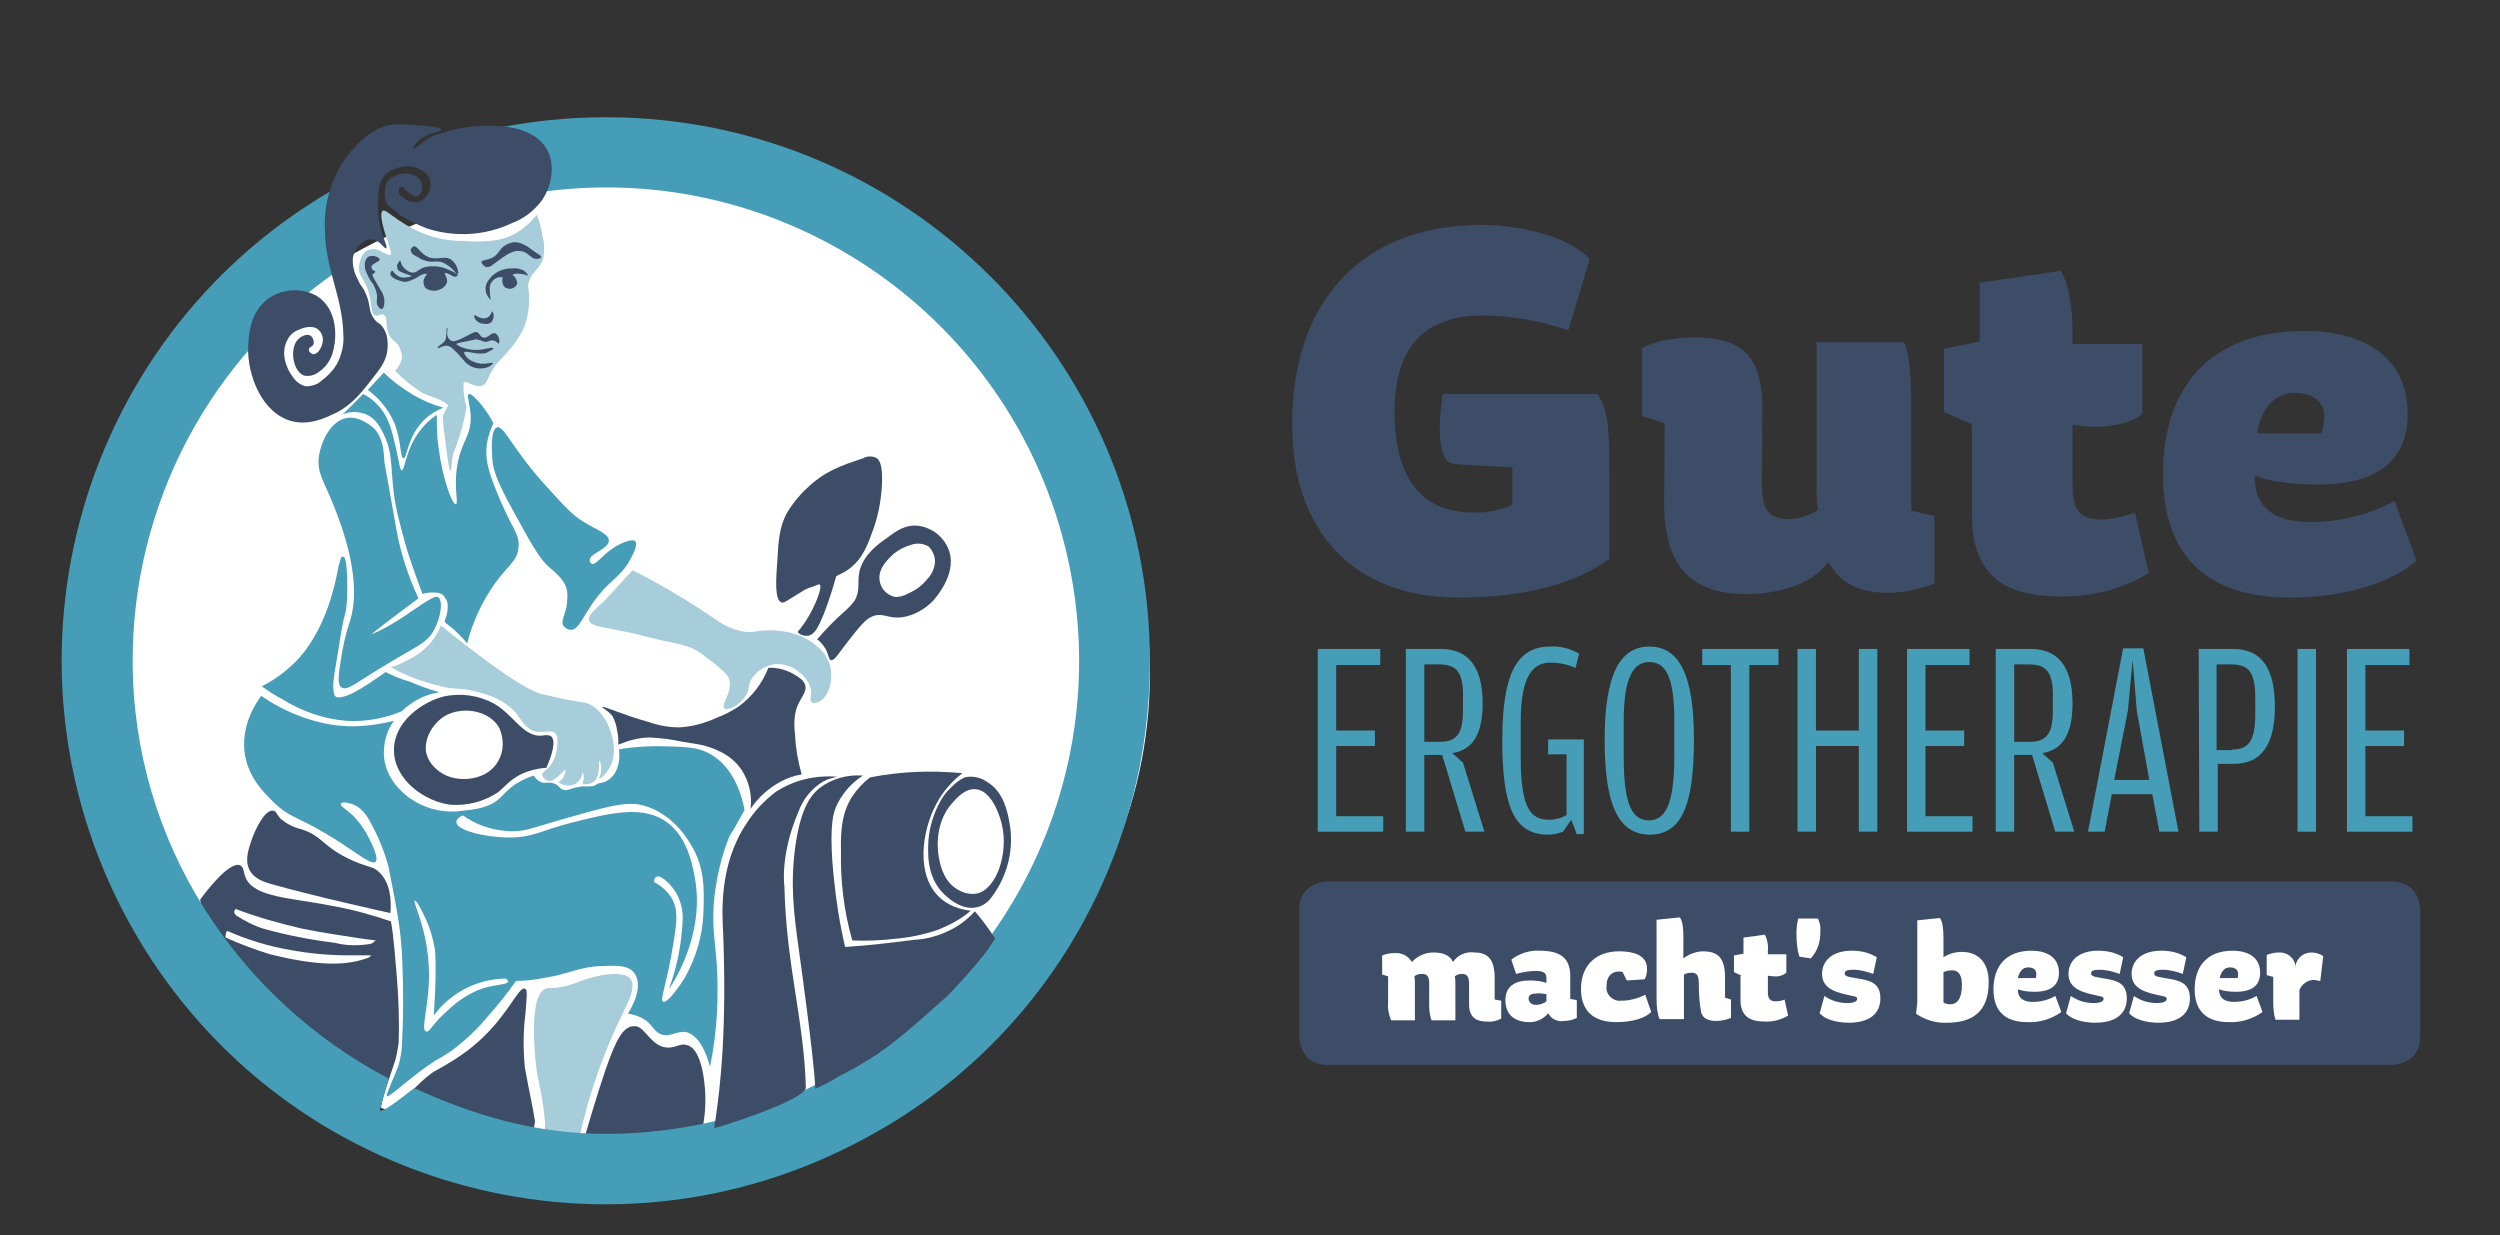 <?xml version="1.0" encoding="utf-8"?>
<!-- Generator: Adobe Illustrator 25.2.1, SVG Export Plug-In . SVG Version: 6.00 Build 0)  -->
<svg version="1.1" id="Ebene_1" xmlns="http://www.w3.org/2000/svg" xmlns:xlink="http://www.w3.org/1999/xlink" x="0px" y="0px"
	 viewBox="0 0 420 207.5" style="enable-background:new 0 0 420 207.5;" xml:space="preserve">
<rect x="0" y="0" width="420" height="207.5" fill="#333333" stroke="none"/>
<style type="text/css">
	.st0{fill:#469DB7;}
	.st1{fill:#3D4D68;}
	.st2{fill:#FFFFFF;}
	.st3{fill:#A7CCDA;}
</style>
<g id="Gruppe_11" transform="translate(-233.716 34.497)">
	<g id="Gruppe_9" transform="translate(444.599 54.327)">
		<path id="Pfad_31" class="st0" d="M10.5,20.2H21v2.7h-7.4v11h6.5v2.6h-6.5v11.8h7.9v2.6h-11V20.2z"/>
		<path id="Pfad_32" class="st0" d="M34.9,39.3l3.6,11.6h-3.2L31.4,38h-3v12.9h-3.1V20.2h5.9c4.4,0,7,2.8,7,9.1
			c0,4.5-1.2,7.8-5.1,8.4L34.9,39.3z M31,35.8c2.8,0,3.9-1.3,3.9-5.3v-2.6c0-3.9-1.2-5.1-4-5.1h-2.5v13L31,35.8L31,35.8z"/>
		<path id="Pfad_33" class="st0" d="M51.7,50.9c-0.8,0.3-1.6,0.5-2.5,0.5c-5.9,0-7.7-5.1-7.7-15.9c0-11,2.4-15.7,8-15.7
			c1.7-0.1,3.4,0.3,4.9,1.2l-0.6,2.4c-1.3-0.6-2.7-0.9-4.2-0.9c-2.8,0-5,2-5,9.8v6.1c0,8.7,1.7,10.5,4.8,10.5c1,0,2.1-0.3,2.9-0.8
			V37.9h-3.1v-2.5h6v15.9H54l-0.9-2.4L51.7,50.9z"/>
		<path id="Pfad_34" class="st0" d="M58.7,35.5c0-10.7,2.4-15.7,7.5-15.7s7.5,4.9,7.5,15.6c0,11.6-2.3,16-7.5,16
			C61,51.3,58.7,46.4,58.7,35.5z M70.4,38.2v-6.1c0-7.5-1.6-9.7-4.2-9.7s-4.3,2.4-4.3,9.9v6.1c0,8.6,1.7,10.6,4.3,10.6
			C68.7,48.9,70.4,46.8,70.4,38.2L70.4,38.2z"/>
		<path id="Pfad_35" class="st0" d="M75.1,22.9v-2.7h12.8v2.7H83v28h-3.1v-28H75.1z"/>
		<path id="Pfad_36" class="st0" d="M94.2,36.5v14.4h-3.1V20.2h3.1v13.7h7.2V20.2h3.1v30.7h-3.1V36.5H94.2z"/>
		<path id="Pfad_37" class="st0" d="M109.5,20.2H120v2.7h-7.4v11h6.5v2.6h-6.5v11.8h7.9v2.6h-11V20.2z"/>
		<path id="Pfad_38" class="st0" d="M134,39.3l3.6,11.6h-3.2L130.5,38h-3v12.9h-3.1V20.2h5.9c4.4,0,7,2.8,7,9.1
			c0,4.5-1.2,7.8-5.1,8.4L134,39.3z M130.1,35.8c2.8,0,3.9-1.3,3.9-5.3v-2.6c0-3.9-1.2-5.1-4-5.1h-2.5v13L130.1,35.8L130.1,35.8z"/>
		<path id="Pfad_39" class="st0" d="M142.7,50.9h-2.8l5.9-30.8h3.4l5.9,30.8h-3.2l-1.2-6.3h-6.8L142.7,50.9z M148.1,30.6l-0.7-8.6
			l-0.8,8.6l-2.3,11.6h5.9L148.1,30.6z"/>
		<path id="Pfad_40" class="st0" d="M158.5,20.2h5.8c4.7,0,7,3.2,7,9.7c0,6.4-2.3,9.6-6.9,9.6h-2.7v11.4h-3.1L158.5,20.2L158.5,20.2
			z M164.1,37.1c2.8,0,3.9-1.5,3.9-5.9v-2.7c0-4.3-1-5.7-4-5.7h-2.5v14.4h2.6V37.1z"/>
		<path id="Pfad_41" class="st0" d="M175.1,20.2h3.1v30.7h-3.1V20.2z"/>
		<path id="Pfad_42" class="st0" d="M183.4,20.2h10.5v2.7h-7.4v11h6.5v2.6h-6.5v11.8h7.9v2.6h-11V20.2z"/>
	</g>
	<path id="Pfad_43" class="st1" d="M456.7,113.6c0,0-4.7,0-4.7,4.7v21.4c0,0,0,4.7,4.7,4.7h178.9c0,0,4.7,0,4.7-4.7v-21.4
		c0,0,0-4.7-4.7-4.7H456.7z"/>
	<g id="Gruppe_10" transform="translate(455.42 99.922)">
		<path id="Pfad_44" class="st2" d="M11.5,34.1v-4.5l-1-0.3v-3.2c0.7-0.3,1.4-0.4,2.1-0.4c1.2-0.1,2.3,0.5,2.9,1.5
			c0.9-1,2.2-1.6,3.6-1.6c1.7,0,2.8,0.5,3.3,1.6c0.8-1.2,2.2-1.8,3.6-1.6c2.3,0,3.4,1.2,3.4,4.3v3.6l1.1,0.2v3
			c-0.7,0.4-1.6,0.6-2.4,0.5c-1.7,0-3-0.6-3-2.9V31c0-1.2-0.2-1.8-1.2-1.8c-0.4,0-0.8,0.1-1.2,0.4c0.1,0.4,0.1,0.9,0.1,1.3V37h-4
			c-0.3-0.8-0.4-1.7-0.4-2.6v-3.7c0-1.1-0.4-1.5-1.2-1.5c-0.5,0-0.9,0.1-1.3,0.4C16,30,16,30.3,16,30.7V37h-4
			C11.6,36,11.4,35,11.5,34.1z"/>
		<path id="Pfad_45" class="st2" d="M31.2,33.6c0-2.3,1.6-3.3,4.1-3.3c0.9,0,1.9,0.1,2.8,0.4V30c0-0.8-0.2-1.3-1.8-1.3
			c-1.1,0-2.2,0.2-3.3,0.5l-0.8-2.4c1.3-1,3-1.6,4.7-1.5c3.4,0,5.2,1.1,5.2,4.3v3.8l1.1,0.2v3c-0.6,0.3-1.4,0.5-2.1,0.5
			c-1.1,0.2-2.2-0.3-2.7-1.3c-0.8,1-2.1,1.6-3.4,1.5C32.8,37.2,31.2,36.1,31.2,33.6z M38.1,33.8v-1.2c-0.6-0.1-1.2-0.2-1.8-0.1
			c-0.8,0-1.2,0.3-1.2,0.8s0.3,1.1,1.3,1.1C36.9,34.4,37.6,34.2,38.1,33.8L38.1,33.8z"/>
		<path id="Pfad_46" class="st2" d="M43.9,31.7c0-3.9,2.5-6.3,6.4-6.3c2.1,0,4.7,0.5,4.7,2.9c0,0.6-0.1,1.3-0.4,1.8l-3,0.2l-0.7-1.4
			c-0.2-0.1-0.5-0.1-0.7-0.1c-0.9,0-2,0.6-2,2.4c-0.2,1.2,0.7,2.3,1.9,2.5c0.2,0,0.4,0,0.6,0c1.4,0,2.8-0.4,4-1l1,2.9
			c-1.1,1.1-3.3,1.7-5.9,1.7C46,37.3,43.9,35.4,43.9,31.7z"/>
		<path id="Pfad_47" class="st2" d="M56.6,33.4V20.1l3.9-0.4c0.5,0.6,0.6,2,0.6,3.2v3.7c0.9-0.7,2-1.1,3.1-1.2c2.1,0,3.8,0.5,3.9,4
			v3.8l1,0.3v3.1c-0.8,0.3-1.6,0.5-2.5,0.5c-1.3,0-2.2-0.4-2.5-1.4c-0.3-1.6-0.4-3.1-0.4-4.7c0-1.4-0.2-2-1.2-2
			c-0.5,0-0.9,0.1-1.3,0.3v7.5h-4.1C56.7,35.8,56.6,34.6,56.6,33.4z"/>
		<path id="Pfad_48" class="st2" d="M70.9,29.5l-1.3-0.6v-2.8l1.6-0.3v-2.7l3.6-0.5c0.4,0.8,0.6,1.8,0.5,2.7v0.6h3.1V29
			c-0.6,0.5-1.4,0.7-2.1,0.6c-0.4,0-0.8-0.1-1-0.1v2.8c0,1.1,0.4,1.5,1.3,1.5c0.5,0,1.1-0.1,1.5-0.3l0.6,2.7c-1.2,0.7-2.6,1.1-4,1
			c-2.4,0-4-0.9-4-3.6v-4.1H70.9z"/>
		<path id="Pfad_49" class="st2" d="M80.1,22.3c0-0.8,0.1-1.6,0.3-2.4h3.3c0.3,0.6,0.5,1.3,0.4,2c0.1,1.7-0.4,3.4-1.6,4.7l-1.9-0.3
			C80.2,25.1,80.1,23.7,80.1,22.3z"/>
		<path id="Pfad_50" class="st2" d="M84.8,32.9c1.1,0.8,2.5,1.2,3.9,1.2c0.8,0,1.6-0.2,1.6-0.7c0-0.4-0.4-0.4-0.8-0.5
			c-2.3-0.5-5.1-1-5.1-3.7c0-2.1,1.6-3.9,5-3.9c1.5,0,2.9,0.3,4.2,1.1L93,29.2c-1.1-0.4-2.2-0.7-3.4-0.7c-1,0-1.4,0.2-1.4,0.6
			c0,0.6,0.8,0.6,2.4,0.9c1.8,0.3,3.6,0.7,3.6,3.3c0,2.7-2,4.1-5.3,4.1c-2.1,0-4.1-0.6-4.9-1.6L84.8,32.9z"/>
		<path id="Pfad_51" class="st2" d="M100.4,34V20.2l3.8-0.4c0.5,0.7,0.6,2,0.6,3.6v3c0.9-0.6,2-0.9,3.1-0.9c2.5,0,4.5,1.5,4.5,5.1
			c0,5-2.8,6.8-7,6.8c-1.9,0.1-3.7-0.5-5.2-1.5C100.3,35.2,100.3,34.6,100.4,34z M104.8,28.9V34c0.3,0.2,0.7,0.3,1.1,0.3
			c1.2,0,2-0.9,2-3.3c0-1.3-0.4-2.4-1.6-2.4C105.7,28.6,105.2,28.7,104.8,28.9L104.8,28.9z"/>
		<path id="Pfad_52" class="st2" d="M113.2,31.8c0-3.8,2-6.5,6.4-6.5c2.4,0,4.6,1,4.6,3.7c0,2-1.2,3.2-4.1,3.2c-1,0-1.9-0.1-2.8-0.4
			c0,1.6,1.1,2.1,2.5,2.1c1.3,0,2.6-0.3,3.8-1l1,2.7c-1.7,1.2-3.7,1.8-5.7,1.7C115.2,37.3,113.2,35.5,113.2,31.8z M120.3,29.9
			c0.1-0.2,0.1-0.5,0.1-0.7c0-0.7-0.5-1.1-1.4-1.1c-1,0-1.5,0.9-1.7,1.8H120.3z"/>
		<path id="Pfad_53" class="st2" d="M126.2,32.9c1.1,0.8,2.5,1.2,3.9,1.2c0.8,0,1.6-0.2,1.6-0.7c0-0.4-0.4-0.4-0.8-0.5
			c-2.3-0.5-5.1-1-5.1-3.7c0-2.1,1.6-3.9,5-3.9c1.5,0,2.9,0.3,4.2,1.1l-0.6,2.8c-1.1-0.4-2.2-0.7-3.4-0.7c-1,0-1.4,0.2-1.4,0.6
			c0,0.6,0.8,0.6,2.4,0.9c1.8,0.3,3.6,0.7,3.6,3.3c0,2.7-2,4.1-5.3,4.1c-2.1,0-4.1-0.6-4.9-1.6L126.2,32.9z"/>
		<path id="Pfad_54" class="st2" d="M136.8,32.9c1.1,0.8,2.5,1.2,3.9,1.2c0.8,0,1.6-0.2,1.6-0.7c0-0.4-0.4-0.4-0.8-0.5
			c-2.3-0.5-5.1-1-5.1-3.7c0-2.1,1.6-3.9,5-3.9c1.5,0,2.9,0.3,4.2,1.1l-0.6,2.8c-1.1-0.4-2.2-0.7-3.4-0.7c-1,0-1.4,0.2-1.4,0.6
			c0,0.6,0.8,0.6,2.4,0.9c1.8,0.3,3.6,0.7,3.6,3.3c0,2.7-2,4.1-5.3,4.1c-2.1,0-4.1-0.6-4.9-1.6L136.8,32.9z"/>
		<path id="Pfad_55" class="st2" d="M147,31.8c0-3.8,2-6.5,6.4-6.5c2.4,0,4.6,1,4.6,3.7c0,2-1.2,3.2-4.1,3.2c-1,0-1.9-0.1-2.8-0.4
			c0,1.6,1.1,2.1,2.5,2.1c1.3,0,2.6-0.3,3.8-1l1,2.7c-1.7,1.2-3.7,1.8-5.7,1.7C149.1,37.3,147,35.5,147,31.8z M154.2,29.9
			c0.1-0.2,0.1-0.5,0.1-0.7c0-0.7-0.5-1.1-1.4-1.1c-1,0-1.5,0.9-1.7,1.8H154.2z"/>
		<path id="Pfad_56" class="st2" d="M160.2,33.9v-4.2l-1.1-0.3V26c0.6-0.2,1.3-0.4,2-0.4c1.3-0.1,2.6,0.8,2.8,2.1c0,0.2,0,0.4,0,0.6
			l0,0c0-1.5,1.2-2.7,2.7-2.7c0.7,0,1.4,0.2,2,0.6l-0.5,4.2c-0.3-0.1-0.7-0.1-1-0.2c-1.1,0-2.1,0.7-2.5,1.7v5h-4
			C160.5,36.6,160.2,35.9,160.2,33.9z"/>
	</g>
	<path id="Pfad_57" class="st1" d="M478.7,65.9c11.3,0,19.7-2.4,25.4-6.5V44.2c0-6.9-0.3-9.9-2-12.5l0,0h-26c0,0-1.9,11.1,1.7,11.7
		c1.4,0.2,5.5,0.4,10,0.6v6.3c-2.1,1-4.4,1.4-6.7,1.3c-8.1,0-13.1-5.3-13.1-16.8c0-12,5.9-16.3,15-16.3c4.8,0.1,9.6,0.9,14.2,2.5
		l3.6-12c-3.5-3.7-11.4-5.7-18.2-5.7c-20.5,0-31.8,13.3-31.8,33.3C450.7,54.5,460.9,65.9,478.7,65.9 M551.2,65.1
		c2.6-0.1,5.1-0.6,7.5-1.6V52.2l-3.9-0.9V33.7c0-5.5-0.3-8.5-1.2-10.7h-14.7v23.9c0,1.5,0,2.9,0.2,4.3c-1.5,0.9-3.1,1.5-4.9,1.5
		c-3.5,0-4.5-1.6-4.5-6.4l0.1-12.1c0-9-3.5-12-11.5-12c-3.6,0-7.2,0.8-8.7,1.8v11.4l3.8,1.2l-0.1,13.2c-0.1,11.3,5,15.5,13.8,15.5
		c5.1,0,10.8-1.4,13.8-5.4C543.2,64.5,547.9,65.1,551.2,65.1 M581.9,47.2V36.9c0.7,0,2.3,0.3,3.8,0.3c3.7,0,6.8-1,7.9-2.2V23.3
		h-11.7V21c0-4.2-0.8-8.2-2-10l-13.6,2v9.9l-6,1.2v10.6l4.7,2.1v15.3c0,10.4,5.9,13.6,14.9,13.6c5.2,0.1,10.3-1.2,14.8-3.9
		l-2.3-10.2c-1.8,0.7-3.8,1.1-5.8,1.2C583.4,52.7,581.9,51.4,581.9,47.2 M624.2,35.6c0,0.9-0.2,1.8-0.5,2.7h-10.8
		c0.5-3.5,2.6-6.8,6.3-6.8C622.2,31.5,624.2,32.9,624.2,35.6 M638.2,35c0-10.1-8.2-13.9-17.3-13.9c-16.2,0-23.8,9.8-23.8,24
		c0,14,7.6,20.8,21.4,20.8c8.3,0,16.7-2.2,21.2-6.2l-3.7-10c-4.4,2.3-9.2,3.5-14.1,3.5c-5.4,0-9.4-1.8-9.4-7.8c2,0.9,6,1.5,10.6,1.5
		C633.6,46.9,638.2,42.5,638.2,35"/>
	<path id="Pfad_58" class="st2" d="M338.6,160.9c48.7,0,88.3-36.8,88.3-82.2S387.4-3.6,338.6-3.6s-88.3,36.8-88.3,82.3
		S289.9,160.9,338.6,160.9"/>
	<path id="Pfad_59" class="st3" d="M325.4,131.6c-1,0.4-2.3,2-1.9,9.7c0.3,6.1,1.3,6.7,1.8,13c0,0.3-0.1,1.5,0.1,1.6l5.7,0.5
		c1.6-7.3,4.1-14.3,7.4-21c0.6-1.2,2.2-4.2,1.1-5.5c-0.8-0.9-2.6-0.8-3.9-0.7c-1.5,0.2-3,0.6-4.4,1.1c-1.2,0.5-2.4,0.9-3.7,1.1
		C326.1,131.6,325.9,131.4,325.4,131.6"/>
	<path id="Pfad_60" class="st1" d="M321.9,144.9c-0.3-3.1-0.3-6.1,0.1-9.2c0.2-2.8,0.4-3.9-0.1-4.1c-1.1-0.5-3,5.1-9,9.9
		c-2,1.6-4.2,2.9-6.4,4.1c-0.1,0.1-0.3,0.2-0.4,0.3c-1.1,0.8-2.1,1.8-3,2.7c-2.3,1.9-4.9,3.9-5.3,3.8c-0.6-0.2,1.1-5.2,2-7.8
		c0.5-1.3,0.7-2.6,0.9-4c0.1-3.4,0-7-0.3-10.8c-0.3-3.3-0.5-6.6-1-9.5c-3.2-1.1-6.5-2-9.8-2.6c-7.1-1.4-13.1-1.4-14.6-4.7
		c-0.4-1-0.3-1.8-0.9-2.1c-1.8-0.9-6,4.7-6.5,5.4c-0.1,0.1-0.2,0.2-0.2,0.3c-1.3,1.8,22.2,29.2,24.1,34.2c0.7,1.9,32.2,7.6,31.9,4.4
		c0-0.4,0.2-1,0.2-1.3C323.2,151.3,322.6,148.8,321.9,144.9"/>
	<path id="Pfad_61" class="st1" d="M340.4,137.9c1.7,0,2.7,3.6,5.6,3.6c1.4,0,2-0.8,3.2-0.4c1.3,0.4,2,2,2.5,4.1
		c0.6,2.9,0.7,6,0.2,9c-0.2,1.1-0.4,2.2-0.7,3.2c-1.2,4.3-20.6,11.9-20.1,7.9c0.4-2.8-0.1-5,0.8-8.6c0.1-0.3,0.8-2.7,1.2-4.1
		C336.7,140.8,338,137.8,340.4,137.9"/>
	<path id="Pfad_62" class="st0" d="M426.9,76.6c0-50.5-40.9-91.4-91.4-91.4c-13.2,0-26.2,2.8-38.1,8.3l9.6-2.8l13.9,2.6
		c0,0-0.1,3.5-0.2,5.1c43.1-8.2,84.7,20.2,92.9,63.3s-20.2,84.7-63.3,92.9c-4.9,0.9-9.8,1.4-14.8,1.4c-11.7,0-22.2-3.1-32.2-7.7
		c-3.3,2.6-5.1,3.9-5.8,3.8c-0.1,0.2,1-3.6,1.5-5.4c-25.3-13.3-43-39.6-43-70.2c0-26.2,12.9-50.8,34.6-65.6l-0.8-2.6l0.4-9l1.4-3
		c-44.3,24.2-60.5,79.7-36.3,124s79.7,60.5,124,36.3C408.7,140.8,426.9,110,426.9,76.6"/>
	<path id="Pfad_63" class="st0" d="M358.8,101.6c-0.3-1.8-1.6-7.2-5.9-9.5c-1.8-1-3.7-1.1-6.7-1.2c-2.8-0.1-5.7,0-8.5,0.5
		c0.3,2.3-0.4,4.3-1.9,5.2c-0.4,0.3-0.9,0.4-1.5,0.5c-0.5,0.2-0.6,0.5-1.4,0.5c-0.8,0.1-1.1-0.1-1.9,0.1c-1.4,0.2-1.8,0.7-2.6,0.5
		s-0.7-0.8-1.7-1.1c-0.9-0.3-1.3,0.1-2.1-0.2c-0.5-0.2-0.9-0.6-1.2-1.1c-1.1,0.3-2.2,0.9-3.2,1.5c-0.8,0.6-1.6,1.3-2.3,2.1
		c-1.9,1.9-4.6,2.1-6.4,2.3c-3.2,0.5-6.5-0.3-9.2-2.3c-0.8-0.6-4-3.1-4.1-7.3c0-2,0.5-3.9,1.7-5.5c-2,0.5-4,0.8-6,0.9
		c-2.5,0.1-5-0.2-7.4-0.9c-3.2-0.9-6.2-2.3-8.9-4.2c-0.8,1.1-3.6,5.1-2.7,10.1c0.7,3.7,3,6,4.7,7.7c3.2,3.1,4.3,2.3,11.5,7
		c3.2,2.1,5.1,3.6,5.7,3.1c0.6-0.6-0.6-3-1.1-4c-0.7-1.4-1.6-2.7-2.7-3.8c-1.2-1.1-2.2-1.6-2-2c0.1-0.3,1.1-0.2,1.9,0.1
		c1.7,0.6,2.6,2.1,3.5,3.9c1.1,2.1,2,4.4,2.6,6.7c1.4,7.1,2.1,10.6,2.3,15.7c0.2,4.9,0.2,9.9-0.1,14.8c-0.1,1-0.3,2-0.6,3
		c-0.6,1.6-2.2,5-1.9,5c0.6,0.1,4.2-3.5,8-5.9l0.1-0.1c1-0.5,1.9-1.1,2.8-1.7c2.3-1.7,4.4-3.7,6.2-5.9c1.6-1.8,3.2-3.8,4.6-5.8
		c1.6,0,3.1-0.2,4.7-0.5c4.4-0.7,5.9-1.9,9.7-2c2.4-0.1,4.5-0.2,5.5,1.2c1.1,1.5,0.6,4.1-1.1,6.8c0.9,0.1,1.7,0.4,2.5,0.8
		c1.6,0.9,1.7,2,2.9,2.6c1.6,0.7,2.8-0.6,4.4-0.3c1.2,0.3,2.8,1.5,4,5.8c1.2-5.8,1.5-11.8,1.1-17.7c-0.3-3.6-0.8-6.1-0.4-10.5
		c0.4-3.6,1.2-7.2,2.6-10.6C357.2,104.6,357.9,103.1,358.8,101.6"/>
	<path id="Pfad_64" class="st3" d="M300.9,24c0.2,0.8,1,1.7-0.8,3.8c1.3,1.4,2.9,2.6,4.5,3.7c0.8,0.4,3.5,1.1,4.4,2.1
		c-0.3,0.6-0.6,1.2-0.9,1.8c0,0.1,0.1,1.4,0.1,1.7c0.6,4.3,0.9,7.5,1.2,7.5s0-2.4,0.9-4c0.8-2.2,1.4-4.4,1.8-6.7
		c-0.4-1.3-0.6-2.7-0.5-4.1c0.4-0.5,1.8,0.9,3.1,0.5c0.9-0.3,0.8-1.2,1.9-2.9c0.8-1.3,1-1.1,2.5-2.9c1.1-1.2,2-2.6,2.7-4.1
		c0.5-1.4,0.8-2.9,0.8-4.3c0.1-2-0.3-2-0.1-3c0.5-2.1,1.9-2.2,2.5-4.3c0.2-1.3,0.2-2.6-0.2-3.8c-0.1-1.2-0.5-2.3-0.9-3.4
		c-3.6,4.4-7.2,4.3-8.4,4.4c-1.2,0.1-2.4,0.1-3.6,0c-1.8,0-3.7-0.2-5.4-0.7c-2.1-0.6-4-1.6-5.8-2.8c-1.6-1.1-2.3-1.8-2.7-1.6
		c-0.7,0.5,0.4,3.9,0.8,5c0.3,1,0.8,2.2,0.5,2.4c-0.2,0.1-0.5-0.1-1.1-0.3c-0.4-0.2-0.5-0.3-0.7-0.4c-0.6-0.3-1.2-0.3-1.9-0.1
		c-1.1,0.4-1.6,2-1.6,3.2c0.1,1.2,0.6,1.3,1.3,2.9c1.1,2.6,0.5,4.6,1.5,4.9c0.5,0.2,0.9-0.4,1.4-0.1c0.7,0.4,0.2,1.6,0.8,3.2
		C299.6,22.9,300.5,22.9,300.9,24"/>
	<path id="Pfad_65" class="st0" d="M292.1,35.7c-2.8,0.4-4.4,3.9-4.8,6.4c-0.4,2.9,0.9,4.3,2.5,8.4c1.3,3.3,5,12.7,2.6,19.7
		c-0.6,1.8-1,3.6-1.3,5.4c-0.5,3.1-0.8,4.9,0,5.4c0.9,0.6,2.3-0.7,6.6-3.3c6-3.7,7.6-4,8.9-6.3c1.2-2.2,1.6-5,0.7-5.6
		c-0.4-0.2-1.1,0.1-4.6,2.5c-2.1,1.5-4.3,2.8-6.6,3.8c0,0,0.2-0.3,5-3.9c1.2-0.9,2.2-1.6,2.9-2.2c-1.7-3.7-3-7.6-3.7-11.6
		c-1.9-10.8-2-11.2-2-11.2c-0.1-1.9-0.2-4-1.7-5.7C296.4,37.4,294.4,35.4,292.1,35.7"/>
	<path id="Pfad_66" class="st0" d="M298.2,28.1c1.5,1.5,3.2,2.7,5,3.8c1.6,0.9,3.2,1.6,5,2.1c-1.5,0.6-2.9,1.5-3.9,2.8
		c-2.2,2.6-2.2,5.7-2.8,5.7s-0.3-3-1.6-6.1c-1-2.2-2.5-4-4.4-5.4C296.4,30,297.3,29.1,298.2,28.1"/>
	<path id="Pfad_67" class="st1" d="M324.7,89.1c-3.1,0.2-4.7-3.5-8-5.4c-2.6-1.4-5.6-1.8-8.4-1.2c-3.6,0.9-8.4,4.2-8.4,9
		c0,5.1,5.3,8.7,9.5,9.2c2.8,0.2,5.6-0.5,8-2.1c1.2-1,1.8-1.9,3.6-2.9c1.4-0.7,2.9-1.1,4.5-1.2c0.9-2,1.7-4.5,0.8-5.3
		C325.8,88.9,325.3,89,324.7,89.1"/>
	<path id="Pfad_68" class="st2" d="M308.6,85.7c-2.1,1.2-3.9,4-3.2,6.6c0.5,1.6,1.8,2.8,3.3,3.5c2.8,1.2,7,0.6,8.7-2.4
		c1-1.7,1-3.8,0.2-5.6C316,84.9,311.6,84.1,308.6,85.7"/>
	<path id="Pfad_69" class="st0" d="M317.2,37.3c1.2-0.4,2.6,3.7,8.3,9.9c2.9,3.2,4.4,4.9,6.3,6c2.1,1.3,4.3,2,4.2,3.2
		c-0.1,1.4-3.4,2.1-3.2,3.3c0,0.2,0.1,0.4,0.3,0.5c0.6,0.3,1.5-1,2.9-2.1c1.5-1.2,3.8-2.2,4.4-1.7c0.5,0.5-0.2,2-0.6,2.7
		c-1.6,3.2-3.2,3.5-5.6,6.5c-2.5,3.1-3.2,5.9-4.7,5.7c-0.4,0-0.8-0.3-1.1-0.6c-0.5-0.7,0.1-1.6,0.5-3.3c0.1-0.8,0.2-1.6,0.1-2.4
		c-0.2-2-2-3.3-3-4.2c-1.6-1.3-3.2-4.2-6.3-9.9c-2.6-4.7-3-6.4-3.2-7.5C316.3,41.3,316.1,37.7,317.2,37.3"/>
	<path id="Pfad_70" class="st0" d="M314.5,33.4c0.8,1,1.5,2,2.1,3.2c-0.5,1.1-0.9,2.3-1.1,3.5c-0.3,2.4,0.2,4.3,1.3,7.1
		c2.8,7.3,4.4,7.9,4,10.5c-0.3,2.2-1.7,2.7-4,5.9c-2.1,3-3.7,6.4-4.6,10c-0.8-1-1.8-2-2.8-2.8s-0.7-0.5-1-0.9
		c0.7-1.7,0.7-3.4,0.1-3.9c-0.3-0.8-1-0.8-1.1-0.9c-0.9-0.1-1.9-0.1-2.7,0.2c-0.7-1.9-2.3-6.1-3.1-9.2c-0.5-1.9-1-3.6-1.4-5.7
		c-1.1-6.1-0.2-8.3-2.1-12.1c-0.9-1.9-1.8-2.7-2.9-3.2c-1.3-0.5-2.6-0.5-3.9,0c1.1-1.1,2.3-2.2,3.4-3.4c1.1,0.5,2,1.3,2.8,2.2
		c1.6,1.9,2.1,4.1,2.8,7.2c0.5,2.2,0.6,3.4,0.9,3.4c0.5,0,0.6-2.7,2.3-5.5c0.9-1.5,2.1-2.8,3.6-3.8c0,1.8,0,3.7,0.3,5.5
		c0.6,5,2.3,9.7,2.9,9.5c0.6-0.1-0.8-3.9,0.8-8.8c0.8-2.3,1.7-3.3,1.7-5.7c0-2.1-0.8-3.8-0.3-4C312.9,31.6,313.9,32.7,314.5,33.4"/>
	<path id="Pfad_71" class="st0" d="M290.6,60.6c-0.5,2.7-1.9,10-6.5,15.3c-1.8,2-4,3.7-6.4,4.9c1.1,0.8,2.3,1.6,3.5,2.2
		c3.2,2,6.9,3.3,10.7,3.6c3.2,0.2,6.4-0.4,9.3-1.6c0.8-0.8,1.7-1.4,2.7-2c1.1-0.6,2.4-1,3.6-1.2c-1.7-0.5-3.4-1.1-5-1.8
		c-1.4-0.4-2.7-0.9-4-1.6c-0.6,0.4-4.5,3.3-6.6,4s-2.1,0-2.2-1.5c0-1.6,0.2-2,1.2-8.3c0.7-4.7,0.9-3.2,1.1-6.2
		c0.2-3.8-0.1-7.3-0.5-7.3C291.2,59,291.1,58.6,290.6,60.6"/>
	<path id="Pfad_72" class="st2" d="M310.4,103.7c0.1,1.3,4.8,2.5,8.9,2.5c4.1,0,5.3-1.2,10.5-2.5c6.3-1.6,11.4-2.8,15.3-0.5
		s4.9,7.3,5.3,9.5c2,10.1-4.2,18.9-4.3,18.9c1.4-3.7,2.1-7.5,2.3-11.4c0.1-1.7-0.3-3.3-1.1-4.7c-0.9-1.5-2.6-3.1-3.3-2.7
		c-0.3,0.1-0.4,0.5-0.4,0.9c1.2,0.6,2.2,1.5,2.9,2.6c1.1,1.8,1,3.7,0.4,7.3c-1,6.7-2.4,9.9-1.8,10.2c0.6,0.3,2.4-2,3.7-4.1
		c1.9-3.4,3-7.2,3.1-11.1c0.1-3.5,0.3-7.5-2.3-11.5c-0.6-1-3.2-5.1-7.9-6.3c-2.9-0.8-6.7,0.4-14.4,2.6c-4.2,1.2-5.8,2-8.6,1.7
		c-2.6-0.2-5.1-1.1-7.2-2.6C310.9,102.7,310.3,103.2,310.4,103.7"/>
	<path id="Pfad_73" class="st2" d="M305.5,125.2c1.1,7.6-1.4,13.2-0.2,13.6c0.6,0.2,1.1-1.4,3.8-3.7c1.7-1.6,3.7-2.9,5.9-3.6
		c2-0.6,4.1-0.6,4.1-1.1c0-0.2-0.3-0.4-0.5-0.5c-4.8,0.1-9.2,2.4-12,6.2c0.2-3.1,0.3-5.6,0.3-7.4c0-1.2,0-2.4-0.1-3.6
		c-0.3-1.8-0.8-3.6-1.6-5.3c-0.5-1.1-1.5-3.1-1.8-3C303,116.8,304.9,120.5,305.5,125.2"/>
	<path id="Pfad_74" class="st1" d="M334.9,84.3c0.1-0.3,3.4,1.3,7.8,2.5c1.7,0.6,3.4,0.9,5.1,0.9c2.2-0.1,4.3-0.7,6.3-1.6
		c1.3-0.5,2.5-1.1,3.7-1.9c2.2-1.6,4-3.9,5-6.5c1.6-0.1,3.2,0.4,4.5,1.2c0.8,0.5,1.4,0.9,1.7,1.7c0.3,1.3-0.8,2-1.5,4
		c-0.4,1.5-0.4,3-0.2,4.5c0.1,2.2,0.5,4.4,1.1,6.5c-1.2,0.2-2.4,0.6-3.5,1.2c-2.1,1.1-3.8,2.7-5.1,4.6c0.3-2.2-0.2-4.5-1.4-6.4
		c-1.9-3-5.2-3.9-6.6-4.3c-0.5-0.1-1.5-0.3-3.5-0.6c-1.8-0.4-3.6-0.6-5.4-0.7c-1.8,0-3.6,0.5-5.3,1.2c0-0.8,0-1.5-0.2-2.3
		c-0.1-0.9-0.4-1.8-0.8-2.5C335.8,84.8,334.8,84.4,334.9,84.3"/>
	<path id="Pfad_75" class="st1" d="M279.6,101.7c-1.4-0.2-2.9,3-3.5,4.6c-0.6,1.7-1.3,3.6-0.5,5.3c0.8,1.6,2.6,2.1,3.6,2.4
		c7.4,2.1,19.2,4.7,20.1,4.9c0.2-2.1,0-5-1.8-6.8c-1.1-1.1-1.8-0.8-4.5-2c-5-2.2-5.1-4.2-8.7-5.3c-1.3-0.3-2.4-0.9-3.4-1.7
		C280.1,102.2,280.1,101.7,279.6,101.7"/>
	<path id="Pfad_76" class="st2" d="M273.3,118.2c3.6,1.4,7.3,2.4,11.1,3.3c3.9,0.8,7.7,1.3,9.5,1.6c1.2,0.2,2.3,0.3,3,0.4
		c-0.4,0.1-0.4,0.5-1.1,0.6c-1.9,0.3-3.9,0.3-5.8-0.2c-4.1-0.5-8.2-1.3-12.1-2.4c-1.6-0.5-3.1-1.3-4.5-2.2
		C272.7,118.6,273.3,118.4,273.3,118.2"/>
	<path id="Pfad_77" class="st2" d="M271.9,121.9c3.4,1.5,7,2.6,10.6,3.2c3.2,0.6,6.5,0.9,9.7,0.9c1.6,0,3,0,3.9,0
		c-0.3,0.2-0.1,0.3-0.8,0.5c-3.1,1.1-7.5,1.5-16.3-0.7c-2.5-0.8-5-1.7-7.4-2.8C271.6,123,271.6,122,271.9,121.9"/>
	<path id="Pfad_78" class="st1" d="M374.4,96c-3.6-0.3-7.2,0.5-10.3,2.5c-2,1.5-3.7,3.3-5,5.4c-4.5,6.7-4.1,14.7-3.9,18.2
		c0.6,15.6-0.3,25.4-1.5,32.9c0,0.2,15.5-4.7,15.4-6.8c-0.3-11.3-3.3-20.5-3.6-33.7c0,0-0.8-5.2,2.3-12.5c0.8-2.2,2.2-4,4.2-5.2
		C372.7,96.4,373.5,96.2,374.4,96"/>
	<path id="Pfad_79" class="st1" d="M379.9,96.1c5.1-1,10.3-1.2,15.5-0.7c-1.8,1.4-3.3,3.1-4.4,5.2c-2.4,4.5-3.5,11.9,0.6,15.7
		c1.4,1.3,3.3,2,5.2,2.2c-1.6,1.4-3.5,2.4-5.5,3.2c-2.3,0.8-4.7,1.3-7.1,1.5c-2.4,0.3-4.8,0.4-7.3,0.3c-1.4-4.9-2-9.9-1.9-15
		c-0.1-4,0.3-6.7,1.9-9.2C377.7,98.1,378.7,97,379.9,96.1"/>
	<path id="Pfad_80" class="st1" d="M395.8,96.1c1.3-0.3,2.7,0,3.8,0.8c2.7,1.6,3.4,5,3.7,6.8c0.7,3.7,0,7.5-1.8,10.7
		c-0.9,1.5-1.8,3.1-3.6,3.5c-2.7,0.7-5.2-1.8-5.8-2.4c-2.8-2.9-2.5-7-2.4-8.9c0.2-2.3,0.9-4.5,2-6.5c0.5-0.9,1.1-1.7,1.9-2.4
		C394.2,97.1,394.9,96.5,395.8,96.1"/>
	<path id="Pfad_81" class="st3" d="M307.8,70.6c-1.1,2.6-3,4.6-5.6,5.8c-0.9,0.5-1.8,0.9-2.8,1.2c2.6,1.5,5.5,2.5,8.4,3.2
		c1.8,0.5,3.1,0.3,4.6,0.6c3.6,0.7,6.2,1.8,8.1,4c0.7,0.9,1.5,2.6,3.2,3c1.5,0.3,2.6-0.4,3.3,0.3c0.5,0.5,0.4,1.4,0.3,2.4
		c-0.1,1-0.4,1.9-0.9,2.7c-0.8,1.2-1.6,1.3-1.6,1.9c0.2,0.6,0.7,1,1.3,1c0.4,0,0.8-0.3,1.4-0.8c0.8-0.7,1.1-1.1,1.2-1.1
		c0.1,0.1,0,0.6-0.2,1c-0.2,0.5-0.6,0.9-1,1.1c0.7,0.5,1.5,0.7,2.4,0.5c1-0.3,1.6-1.2,1.7-2.2c0.2,0.4,0.2,0.8,0.2,1.2
		c-0.1,0.4-0.3,0.5-0.2,0.7c0.1,0.3,1.2,0.2,1.9-0.3c1.2-1,0.7-3.5,0.9-3.5c0.1,0,0.4,0.7,0.3,1.5c0,0.9-0.4,1.4-0.3,1.5
		c0.1,0.1,1-0.6,1.6-1.6c1.6-2.5,0.5-5.7,0.3-6.3c-0.1-0.4-1.1-3.3-3.4-4.5c-0.9-0.5-1.3-0.3-4.2-0.9c0,0-0.8-0.2-4-0.9
		C321,81.1,312.4,74.3,307.8,70.6"/>
	<path id="Pfad_82" class="st3" d="M332.7,69.8c0.3,0.9,1.7,0.9,5.9,1.8c3.1,0.6,1.9,0.5,6.4,1.5c3.2,0.7,4.7,0.9,6.4,2.1
		c0.7,0.5,1.4,1.1,2,1.5c1.6,1.3,2.4,2,2.7,2.6c1,2.2-1.4,4.6-0.7,5.2c0.5,0.5,2.7-0.5,3.7-2.3c0.7-1.2,0.2-1.7,1-2.8
		c0.8-1.2,2.1-2,3.6-2.3c1.7-0.2,3.3,0.4,4.5,1.5c0.9,0.7,1.6,1.8,1.8,3c0,0.9-0.3,1.6,0.1,1.9c0.4,0.3,1.1-0.1,1.2-0.1
		c1.7-0.8,2.5-3.8,1.8-6.3c-0.4-1.1-1-2.1-1.9-2.8c-3-2.9-7.2-2.9-8.4-2.9c-2.2,0-2.5,0.5-4.2,0.2c-1.8-0.3-3.4-1.1-4.9-2.2
		c-4.4-3-9-5.7-13.7-8.1c-1.1,1.2-2.7,2.9-4.7,5.1C333.2,68.3,332.4,69,332.7,69.8"/>
	<path id="Pfad_83" class="st1" d="M368.9,64.6c-3,1.8-3.5,2.3-3.9,2.1c-1.2-0.4-0.9-4.1-0.7-6.9c0.2-3.8,0.4-5.8,1.6-8.1
		c0.9-1.5,2-2.9,3.3-4.1c3-2.9,5.6-3.8,9.5-5.1c0.7-0.4,1.5-0.4,2.2-0.1c0.5,0.3,1.1,1,1,4.2c-0.1,2.7-0.6,5.4-1.5,7.9
		c-1,2.8-1.8,4.8-3.8,6.4c-0.7,0.6-1.6,1-2.4,1.4c-0.6,2.2-1.3,4.3-2.1,6.4c-0.9,2.2-1.5,3.3-2.5,3.6c-0.7,0.1-1.4-0.1-1.9-0.6
		c1-1.2,1.8-2.4,2.5-3.8c0.8-1.6,1.7-3.9,1.2-4.2c-0.1-0.1-0.5,0.1-1.2,0.4C369.7,64.2,369.3,64.4,368.9,64.6z"/>
	<path id="Pfad_84" class="st1" d="M371,72.9c1.4-1.6,2.8-3.1,4.4-4.5c0.7-0.6,1.4-1.3,1.9-2c1-1.8,0.4-2.9,0.8-4.9
		c0.7-2.8,3-4.5,4.6-5.6c1.7-1.3,3.1-2.2,5-2.1c2.2,0.2,4.2,1.5,5.2,3.6c2,4.1-2,8.5-2.3,8.9c-1.4,1.5-3.3,2.6-5.3,2.9
		c-2.4,0.3-3.1-0.8-4.9-0.2c-1.3,0.5-2.2,1.7-4.1,4.1c-1.6,2-2.4,3.5-3,3.3c-0.4-0.1-0.3-0.8-0.9-1.9C372,73.8,371.5,73.3,371,72.9"
		/>
	<path id="Pfad_85" class="st2" d="M381.5,63.1c-0.4-2.2,1.7-3.9,2.4-4.6c0.9-0.7,1.9-1.2,3-1.5c0.9-0.3,1.9-0.2,2.8,0.3
		c0.7,0.7,1.1,1.6,1.1,2.6c-0.1,1.2-0.6,2.2-1.4,3c-0.8,1-1.9,1.8-3.1,2.3c-0.7,0.4-1.4,0.6-2.2,0.6
		C382.7,65.5,381.7,64.4,381.5,63.1"/>
	<path id="Pfad_86" class="st1" d="M308.8,20.6c0.3,0-0.2,0.9,0.2,1.6c0.1,0.3,0.4,0.5,0.7,0.6c0.4,0.1,1-0.1,2.1-0.7
		c1.4-0.7,1.7-0.9,2-0.8c0.6,0.2,0.5,0.8,1.1,0.9c0.8,0.2,1.3-0.9,2-0.7c0.6,0.2,0.9,1.5,0.6,1.7c-0.1,0.1-0.4-0.4-0.9-0.5
		c-0.7-0.1-1,0.4-1.6,0.2c-0.4-0.2-0.9-0.3-1.3-0.4c-1.6,0.4-3.3,0.6-3.3,0.8s1.5,1,3.3,1c1.4,0,2.8-0.6,2.9-0.3
		c0.1,0.2-0.7,0.5-1.2,0.8c-1.6,0.4-3.5-0.5-3.7-0.1c-0.1,0.2,0.4,0.8,0.5,0.9c0.6,0.6,1.5,0.9,2.3,1c1.1,0.1,1.9-0.3,2-0.1
		c0.1,0.1-0.3,0.4-0.6,0.6c-1.2,0.5-2.6,0.4-3.6-0.4c-0.8-0.6-0.9-1.1-2.4-2.5c-0.3-0.3-0.6-0.5-1-0.6c-0.8-0.1-1.5,0.5-1.6,0.4
		c-0.3-0.3,0.9-0.7,1.2-1.3S308.7,20.5,308.8,20.6"/>
	<path id="Pfad_87" class="st1" d="M313.4,18.5c0.2-0.2,0.7,0.5,1.6,0.5c0.4,0,0.8-0.2,1.1-0.6c0.2-0.3,0.2-0.6,0.3-0.6
		c0.4,0.5,0.3,1.2-0.1,1.8c-0.4,0.3-0.8,0.4-1.2,0.3c-0.4,0-0.8-0.1-1.2-0.4C313.5,19.2,313.3,18.7,313.4,18.5"/>
	<path id="Pfad_88" class="st1" d="M316.2,15.9c-1-0.8-1.2-2.2-0.5-3.2c0.9-1.4,2.5-2.2,4.2-2.1c0.6-0.1,1.2,0.1,1.7,0.3
		c0.5,0.3,0.9,0.8,0.8,0.9c-0.5-0.2-1-0.3-1.5-0.3c-0.4-0.1-0.8,0-1.1,0.2c0.5,0.3,0.8,0.9,0.8,1.5c-0.3,0.7-1.1,1-1.8,0.7
		c-0.1,0-0.2-0.1-0.3-0.2c-0.4-0.4-0.5-1-0.3-1.6c-0.5-0.1-1,0-1.4,0.3s-0.7,0.7-0.8,1.2C316,14.5,316,15.2,316.2,15.9"/>
	<path id="Pfad_89" class="st1" d="M300.9,9.3c0.2,0,0.1,0.6,0.6,1.1c0.4,0.5,0.9,0.8,1.4,0.9c0.8,0.1,1-0.5,2.1-0.9
		c1.3-0.3,2.6-0.2,3.8,0.3c0.8,0.3,1.8,0.8,1.8,1.1c0,0.1-0.3,0.2-0.6,0.2c-1.1-0.6-1.4-0.7-1.5-0.6c-0.2,0.2,0.5,0.8,0.3,1.6
		c-0.2,0.5-0.6,0.9-1.1,1.1c-0.8,0.4-1.8,0.3-2.5-0.2c-0.3-0.4-0.4-0.9-0.3-1.4c0.2-0.6,0.6-0.9,0.5-1s-0.8,0.1-1.3,0.4
		c-0.5,0.4-1.1,0.6-1.6,0.8s-1,0.2-1.5,0c-0.8-0.2-1.8-0.7-1.7-1.3c0-0.2,0.2-0.4,0.4-0.4c0.3,0.5,0.8,0.9,1.4,1.1
		c0.6,0.1,1.2,0,1.8-0.2c0-0.1-1.5-0.5-2-0.8s-0.4-0.5-0.5-1C300.7,9.5,300.8,9.3,300.9,9.3"/>
	<path id="Pfad_90" class="st1" d="M314.6,9.5c0.1-0.4,1-0.2,2-0.8c1.1-0.7,1-1.5,2.2-2.1c0.4-0.2,0.9-0.4,1.4-0.4
		c1.1,0,2,0.6,3.2,1.5c0.9,0.6,1.3,0.8,1.2,1c0,0.2-0.4,0.3-0.7,0.3c-0.9,0-1.2-0.8-2.2-1.2c-0.7-0.2-1.4-0.2-2,0.1
		c-0.3,0.1-0.7,0.2-3.1,2c-0.3,0.3-0.7,0.5-1.2,0.5C315,10.2,314.6,9.8,314.6,9.5"/>
	<path id="Pfad_91" class="st1" d="M303.2,6.9c0.6-0.2,1.1,1.2,2.5,1.8c1.6,0.6,2.8-0.4,3.9,0.5c0.3,0.2,0.5,0.5,0.7,0.8
		c0.4,0.7,0.5,1.6,0.3,1.6c-0.1,0.1-0.3-0.3-0.8-0.8c-0.4-0.4-0.9-0.8-1.5-1.1c-1.2-0.6-1.9,0.1-3.4-0.5c-0.3-0.1-0.6-0.2-0.8-0.4
		c-0.8-0.4-1.2-0.6-1.3-1C302.6,7.5,302.8,7.1,303.2,6.9"/>
	<path id="Pfad_92" class="st1" d="M297.5,9.1c0-0.4-1.3-0.9-2-0.4C295.2,9,295,9.4,295,9.9c0,0.4,0,0.8,0.2,1.2
		c0.3,0.7,0.6,1.4,1.1,2c0.3,0.5,0.6,1.1,0.7,1.7c0.2,0.9-0.2,1.5,0.2,2.1c0.1,0.2,0.4,0.6,0.7,0.5c0.4-0.1,0.6-1.5,0.1-2.6
		c-0.2-0.4-0.5-0.8-0.7-1.2c-0.7-1.2-1.1-1.8-1-2c0.1-0.1,0.8-0.5,0.3-0.6c-0.3-0.1-0.5-0.4-0.5-0.7C296.3,9.7,297.5,9.5,297.5,9.1"
		/>
	<path id="Pfad_93" class="st1" d="M325.7-9.2c-2.9-5.7-13.5-4.2-16.1-3.4c-2.6,0.7-3.9,1.1-4.8,2c-0.6,0.6-1.6,1.1-1.7,1
		c-0.1-0.1,0.4-0.7,0.8-1.1c1.7-1.7,4-1.6,4-2s-2.8-0.7-3.6-0.7c-1.4-0.2-2.9-0.2-4.3-0.2c-4.1,0.3-7.8,4.5-9.6,7.9
		c-1.5,3.1-2.3,6.5-2.1,9.9c0.1,6.7,3,11.2,3.1,17.6c0.1,1.5-0.2,2.9-0.8,4.3c-0.6,1.3-1.6,2.4-2.8,3.3c-0.7,0.7-1.7,1-2.7,1
		c-0.9-0.2-1.7-0.8-2.2-1.6c-1.1-1.4-2.1-4-0.9-6.2c0.4-0.8,1.1-1.4,1.9-1.7c0.5-0.2,2-0.9,3.2-0.1c0.7,0.6,1,1.4,0.8,2.3
		c-0.2,1-0.9,2-1.6,1.9c-0.4-0.1-0.7-0.4-0.7-0.8c0-0.4,0.6-0.4,0.8-0.9c0.1-0.5-0.1-1.1-0.5-1.4c-0.6-0.4-1.6,0.1-2.1,0.6
		c-1.5,1.5-0.9,5.4,1,6.1c0.9,0.2,1.9-0.1,2.6-0.7c1.3-0.9,2.1-2.3,2.4-3.9c0.5-2.3,0.5-6.7-2.9-8.8c-2.5-1.4-5.7-1.2-8,0.4
		c-3.3,2.3-3.4,6.4-3.5,8c-0.2,5,2.4,11.5,7.5,12.7c3,0.7,5.7-0.7,7.4-1.5c2.6-1.4,4.1-3.2,6.9-6.9c0.6-0.8,1.1-1.6,1.4-2.6
		c0.1-0.3,0.8-3.1-0.7-5c-0.6-0.7-0.7-0.4-1.3-1.2c-1.1-1.4-0.5-2.3-1.5-4.4c-0.5-1.2-0.7-0.9-1.3-2.3c-0.6-1.1-0.9-2.3-0.8-3.6
		c0.3-1.6,1.8-3.2,3.2-3.1c1.3,0.1,2.1,1.7,2.4,1.5c0.3-0.2-0.6-1.7-1.1-4c-0.2-1.1-0.3-2.2-0.3-3.4c0.1-2.2,0.1-3.9,1.4-5.1
		c0.8-0.7,1.9-1.1,3-1.2c1.2-0.2,2.4,0.2,3.4,0.9c0.5,0.4,0.9,0.9,1,1.5c0.2,0.8,0,1.6-0.5,2.3c-0.3,0.6-0.8,1-1.4,1.2
		c-0.7,0.2-1.4,0-2-0.3c-0.4-0.2-1.4-0.7-1.4-1.4c0-0.3,0.1-0.8,0.4-0.8c0.3-0.1,0.5,0.3,1,0.7c0.6,0.5,1.2,1,1.7,0.9
		c0.6-0.2,0.8-1.1,0.8-1.2c0.1-0.7-0.1-1.4-0.6-1.9c-0.8-0.7-1.8-0.9-2.8-0.7c-0.7,0.1-1.4,0.4-2,0.8c-0.7,0.8-1,2-0.8,3
		c0,0.5,0.2,0.9,0.3,1.3c0.7,0.6,1.5,1.2,2.2,1.8c1.4,0.9,3,1.7,4.6,2.3c4.7,1.5,9.7,1.2,14.2-0.9c1.9-0.7,3.5-1.9,4.8-3.5
		C326.3-2.8,327.1-6.5,325.7-9.2"/>
	<path id="Pfad_94" class="st2" d="M397.7,98.1c2.9,0.3,4.2,5.3,4.3,5.8c1.2,4.8-0.8,10.9-4.1,11.7c-1,0.2-2.1,0-3-0.5
		c-2.5-1.2-3.2-4.1-3.4-5.3c-0.1-0.3-1.2-5.6,2.2-9.4C394.5,99.5,395.9,97.9,397.7,98.1"/>
	<path id="Pfad_95" class="st1" d="M378.7,95.8c-2.6-0.2-5.2,0.5-7.3,2.1c-1.7,1.4-3.1,3.6-4,9.3c-1,6.7-0.3,11.9,0.5,17.7
		c2.2,15.8,2.7,21.5,2.8,23.5c1.4-0.6,2.7-1.3,4-2.1c3-1.5,5.8-3.2,8.5-5.2c4.2-3.3,5.5-4.6,9.7-8.3c2.4-2.5,4.7-5,6.8-7.8l1.2-1.8
		c-1-1.6-2.2-3.2-3.4-4.6c-1,1.1-2.1,2-3.3,2.7c-2.1,1.2-4.5,2-7,2.1c-3.1,0.4-7,0.9-11.5,1.2c-0.9-3.8-1.5-7.7-1.9-11.6
		c-0.8-7.6-0.2-10.4,0.2-11.5c0.1-0.2,0.1-0.3,0.1-0.3C375,99.1,376.6,97.1,378.7,95.8"/>
</g>
</svg>
